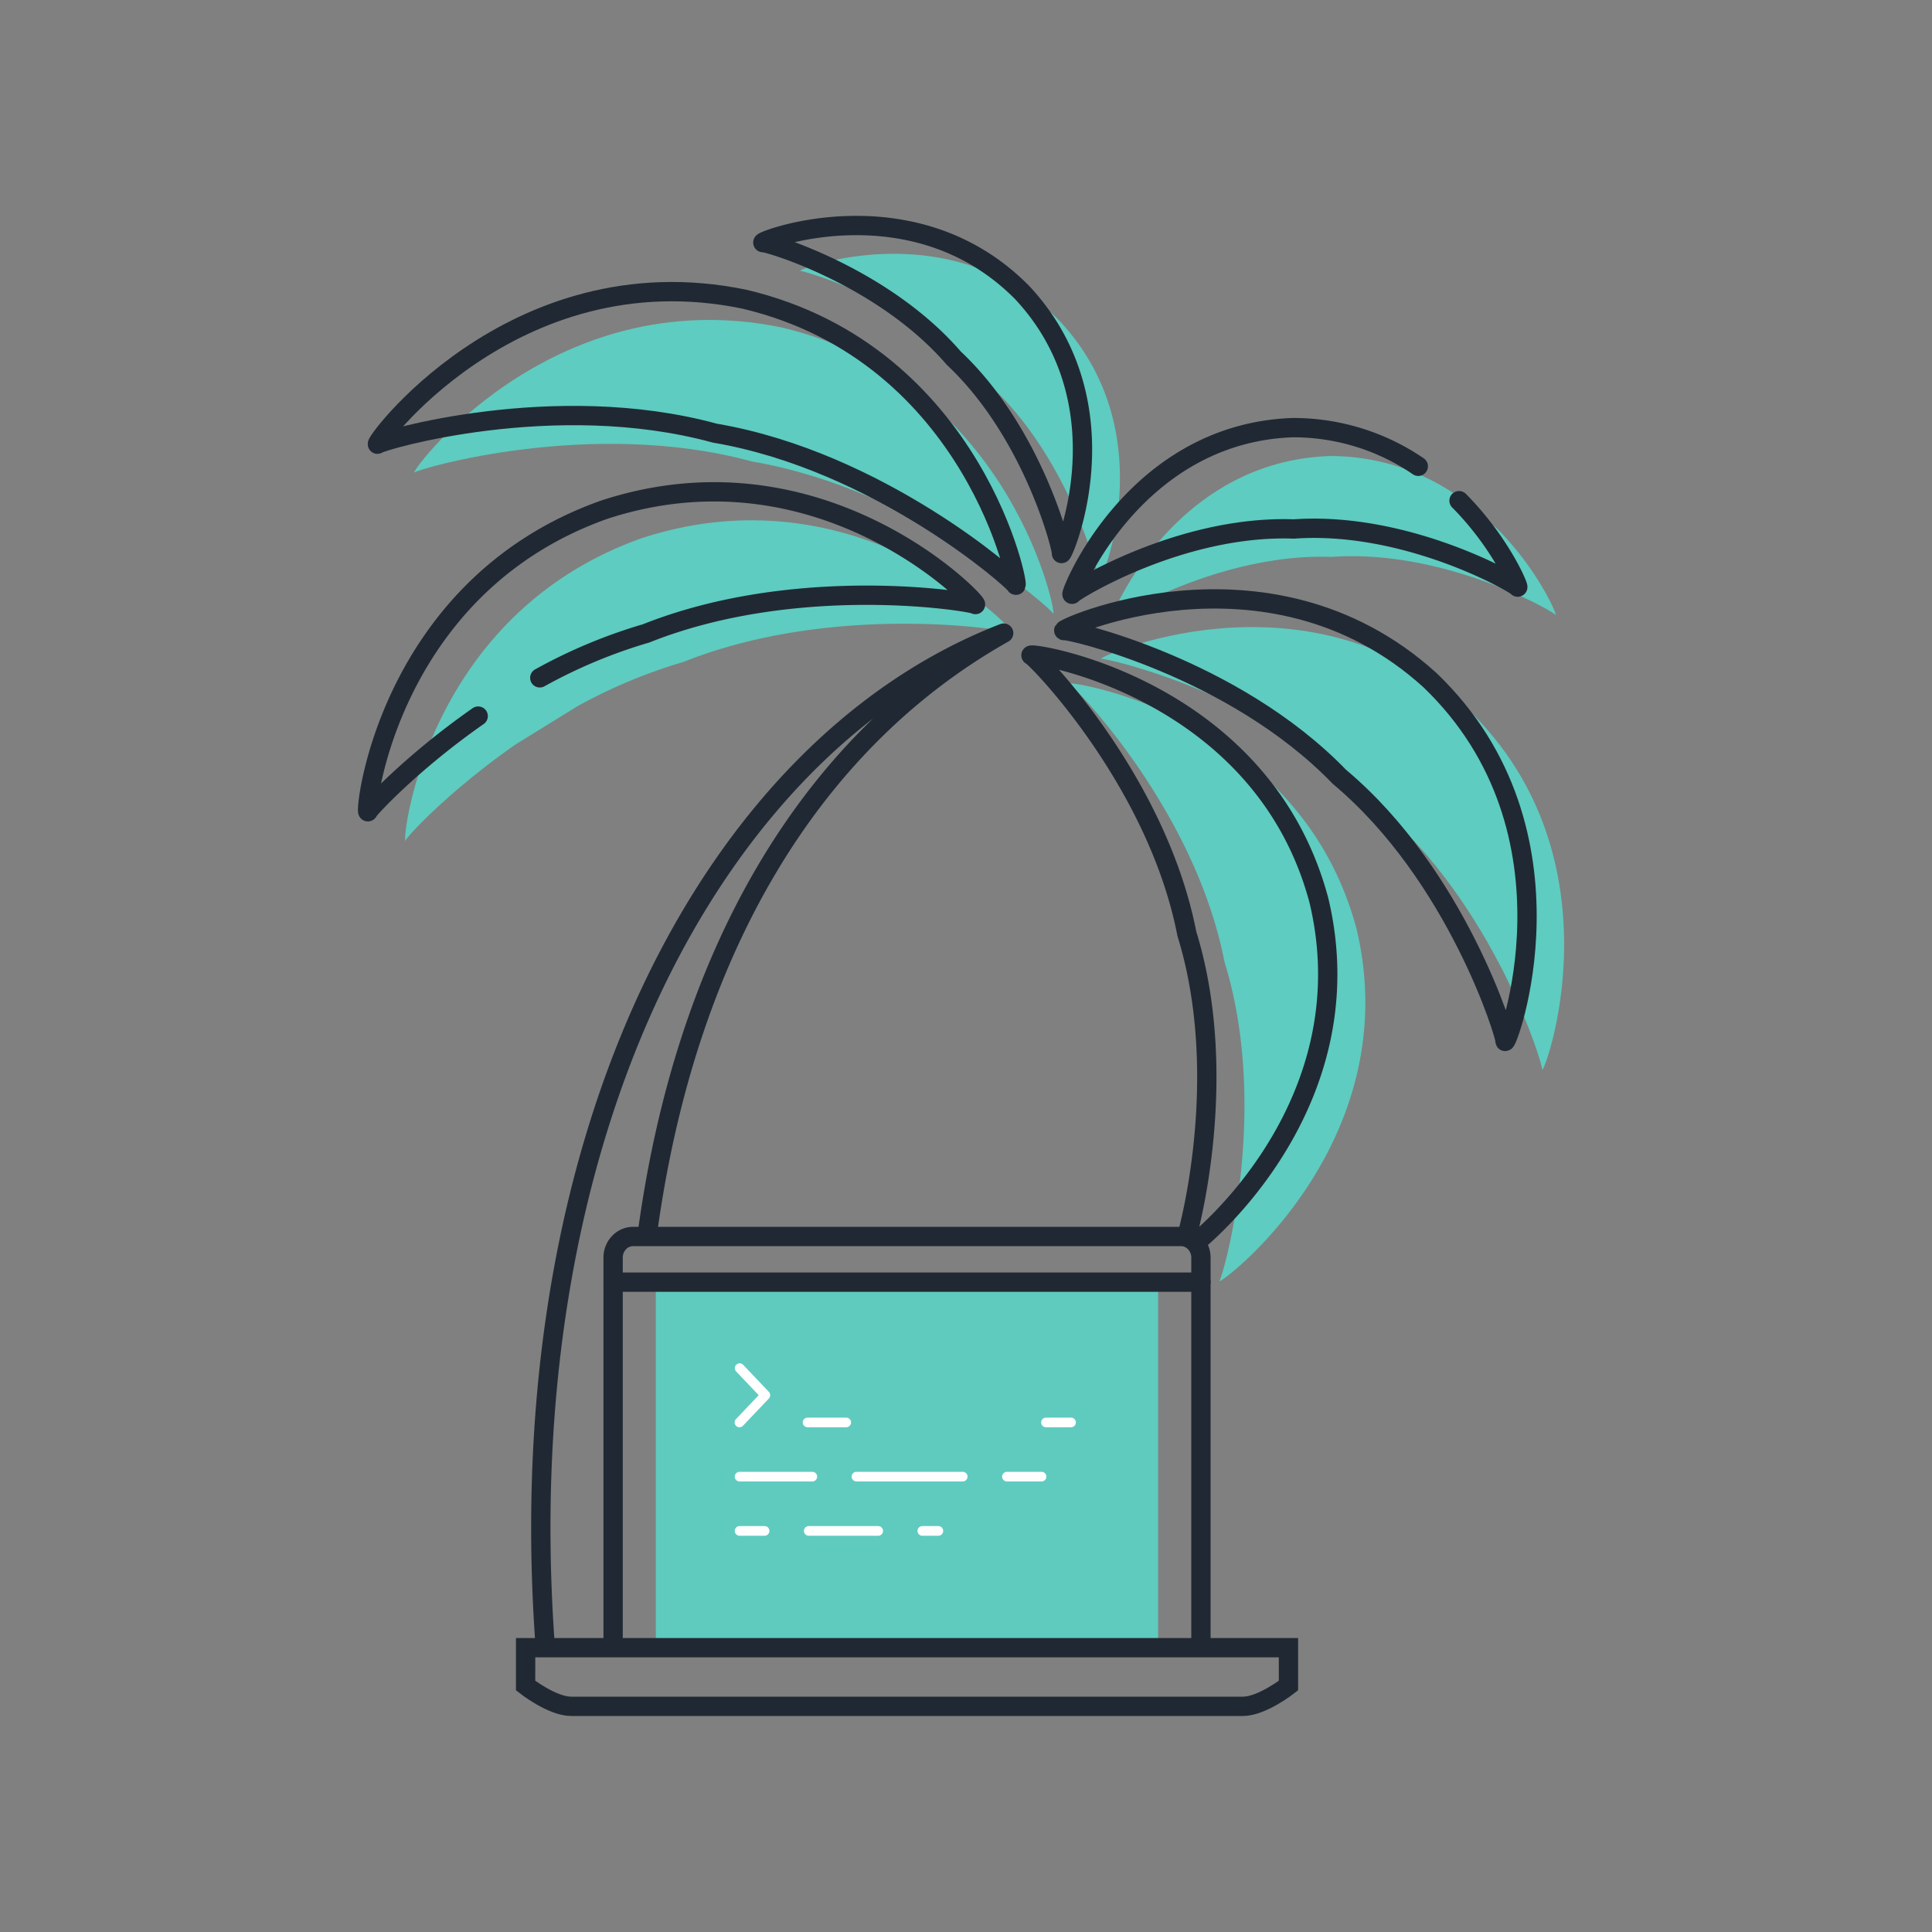 <svg id="Layer_1" data-name="Layer 1" xmlns="http://www.w3.org/2000/svg" viewBox="0 0 200 200">
  <rect x="0" y="0" width="200" height="200" fill="#808080" stroke="none"/>
  <defs>
    <style>
      .cls-1{fill:#5eccc0}.cls-2,.cls-4,.cls-5{fill:none}.cls-2,.cls-4{stroke:#202933;stroke-width:2px}.cls-2,.cls-5{stroke-linecap:round;stroke-linejoin:round}.cls-5{stroke:#fff}
    </style>
  </defs>
  <g id="Anywhere_Office" data-name="Anywhere Office">
    <path class="cls-1" d="M109 63.49c-.08-.39-14.17-12.84-31.17-15.72-16.64-4.55-34.67.81-34.9 1.13-1 .7 13.75-20 38-15C105 39.58 109.62 64.54 109 63.49z"/>
    <path class="cls-1" d="M53.38 77.06C46.41 81.92 42 86.73 42 87c-.49 1 1.56-23.16 24.41-31.28 23-7.54 39.44 10.35 38.41 9.8-.26-.27-18.33-3.27-34.06 3a54.37 54.37 0 00-11 4.6M113.76 60.2c.11-.24-2.86-12.42-11.15-20.2-7.43-8.6-19.49-12-19.74-11.95-.82 0 15.36-6.42 26.81 5.16 11.12 11.91 4.01 27.79 4.08 26.99zM110.66 70.79c.38.06 13 12.85 16.1 28.79 4.79 15.51-.21 32.74-.52 33-.68 1 19.56-13.78 14.19-36.42-6.01-22.51-30.82-25.9-29.77-25.37z"/>
    <path class="cls-1" d="M114 68.21c.34-.16 17.45 3.72 28.5 15.14 12.19 10.21 17.27 27 17.14 27.35 0 1.15 8.66-21.63-7.79-37.38C135 58 112.9 68.33 114 68.21z"/>
    <path class="cls-1" d="M150.7 51.21a23 23 0 00-13-4c-16.83.53-23.31 17.86-22.76 17.19.1-.27 11.19-7.18 22.94-6.75 11.72-.83 23 5.7 23.15 6 .3.35-1.6-4.44-6.05-8.93"/>
    <path class="cls-2" d="M105.14 60.56C105.06 60.17 91 47.72 74 44.84c-16.64-4.55-34.66.81-34.89 1.13-1 .7 13.74-20 37.94-15 24.04 5.68 28.7 30.64 28.09 29.59z"/>
    <path class="cls-2" d="M49.5 74.13C42.53 79 38.14 83.8 38.11 84c-.48 1.07 1.57-23.11 24.42-31.23 23-7.54 39.45 10.35 38.41 9.8-.26-.27-18.33-3.27-34.06 3a53.81 53.81 0 00-11 4.6M109.88 57.27C110 57 107 44.84 98.73 37.07 91.3 28.47 79.24 25 79 25.12c-.82 0 15.36-6.42 26.81 5.16 11.11 11.9 4 27.81 4.07 26.99zM124.53 128c4.93-4.41 16.19-17.23 12-34.8-6-22.48-30.82-25.87-29.77-25.34.38.06 13 12.85 16.1 28.79 3.74 12.09 1.52 25.24.21 30.55"/>
    <path class="cls-2" d="M110.16 65.28c.35-.16 17.45 3.71 28.5 15.14 12.19 10.21 17.27 27 17.14 27.35 0 1.15 8.66-21.63-7.79-37.38-16.89-15.29-39.01-4.99-37.85-5.11z"/>
    <path class="cls-2" d="M146.82 48.27a22.91 22.91 0 00-13-4C117 44.85 110.48 62.18 111 61.5c.1-.26 11.19-7.17 22.94-6.74 11.72-.83 23 5.7 23.15 6 .3.35-1.6-4.44-6.05-8.93M67 127.81C70.88 99 83.57 77 103.9 65.54c-30.3 11.72-51.15 52.18-47.5 104.31"/>
    <path d="M119.89 132.65h-52v37h52z" style="isolation:isolate" opacity=".98" fill="#5eccc0"/>
    <path class="cls-4" d="M54.41 170.57v3.92s2.73 2.15 4.73 2.15h69.51c2 0 4.73-2.15 4.73-2.15v-3.92z"/>
    <path class="cls-4" d="M63.47 170.77v-40.59a2.21 2.21 0 01.61-1.54 2 2 0 011.47-.64h56.69a2 2 0 011.47.64 2.23 2.23 0 01.61 1.54v40.59"/>
    <path class="cls-5" d="M76.55 147.25l2.68-2.82-2.66-2.8M108.28 147.25h2.59M83.6 147.25h4M95.48 158.48h1.66M83.72 158.48h7.19M76.56 158.48h2.59M104.24 152.86h3.58M88.66 152.86h11M76.56 152.86h7.53"/>
    <path class="cls-2" d="M63.47 132.73h60.85"/>
  </g>
</svg>
